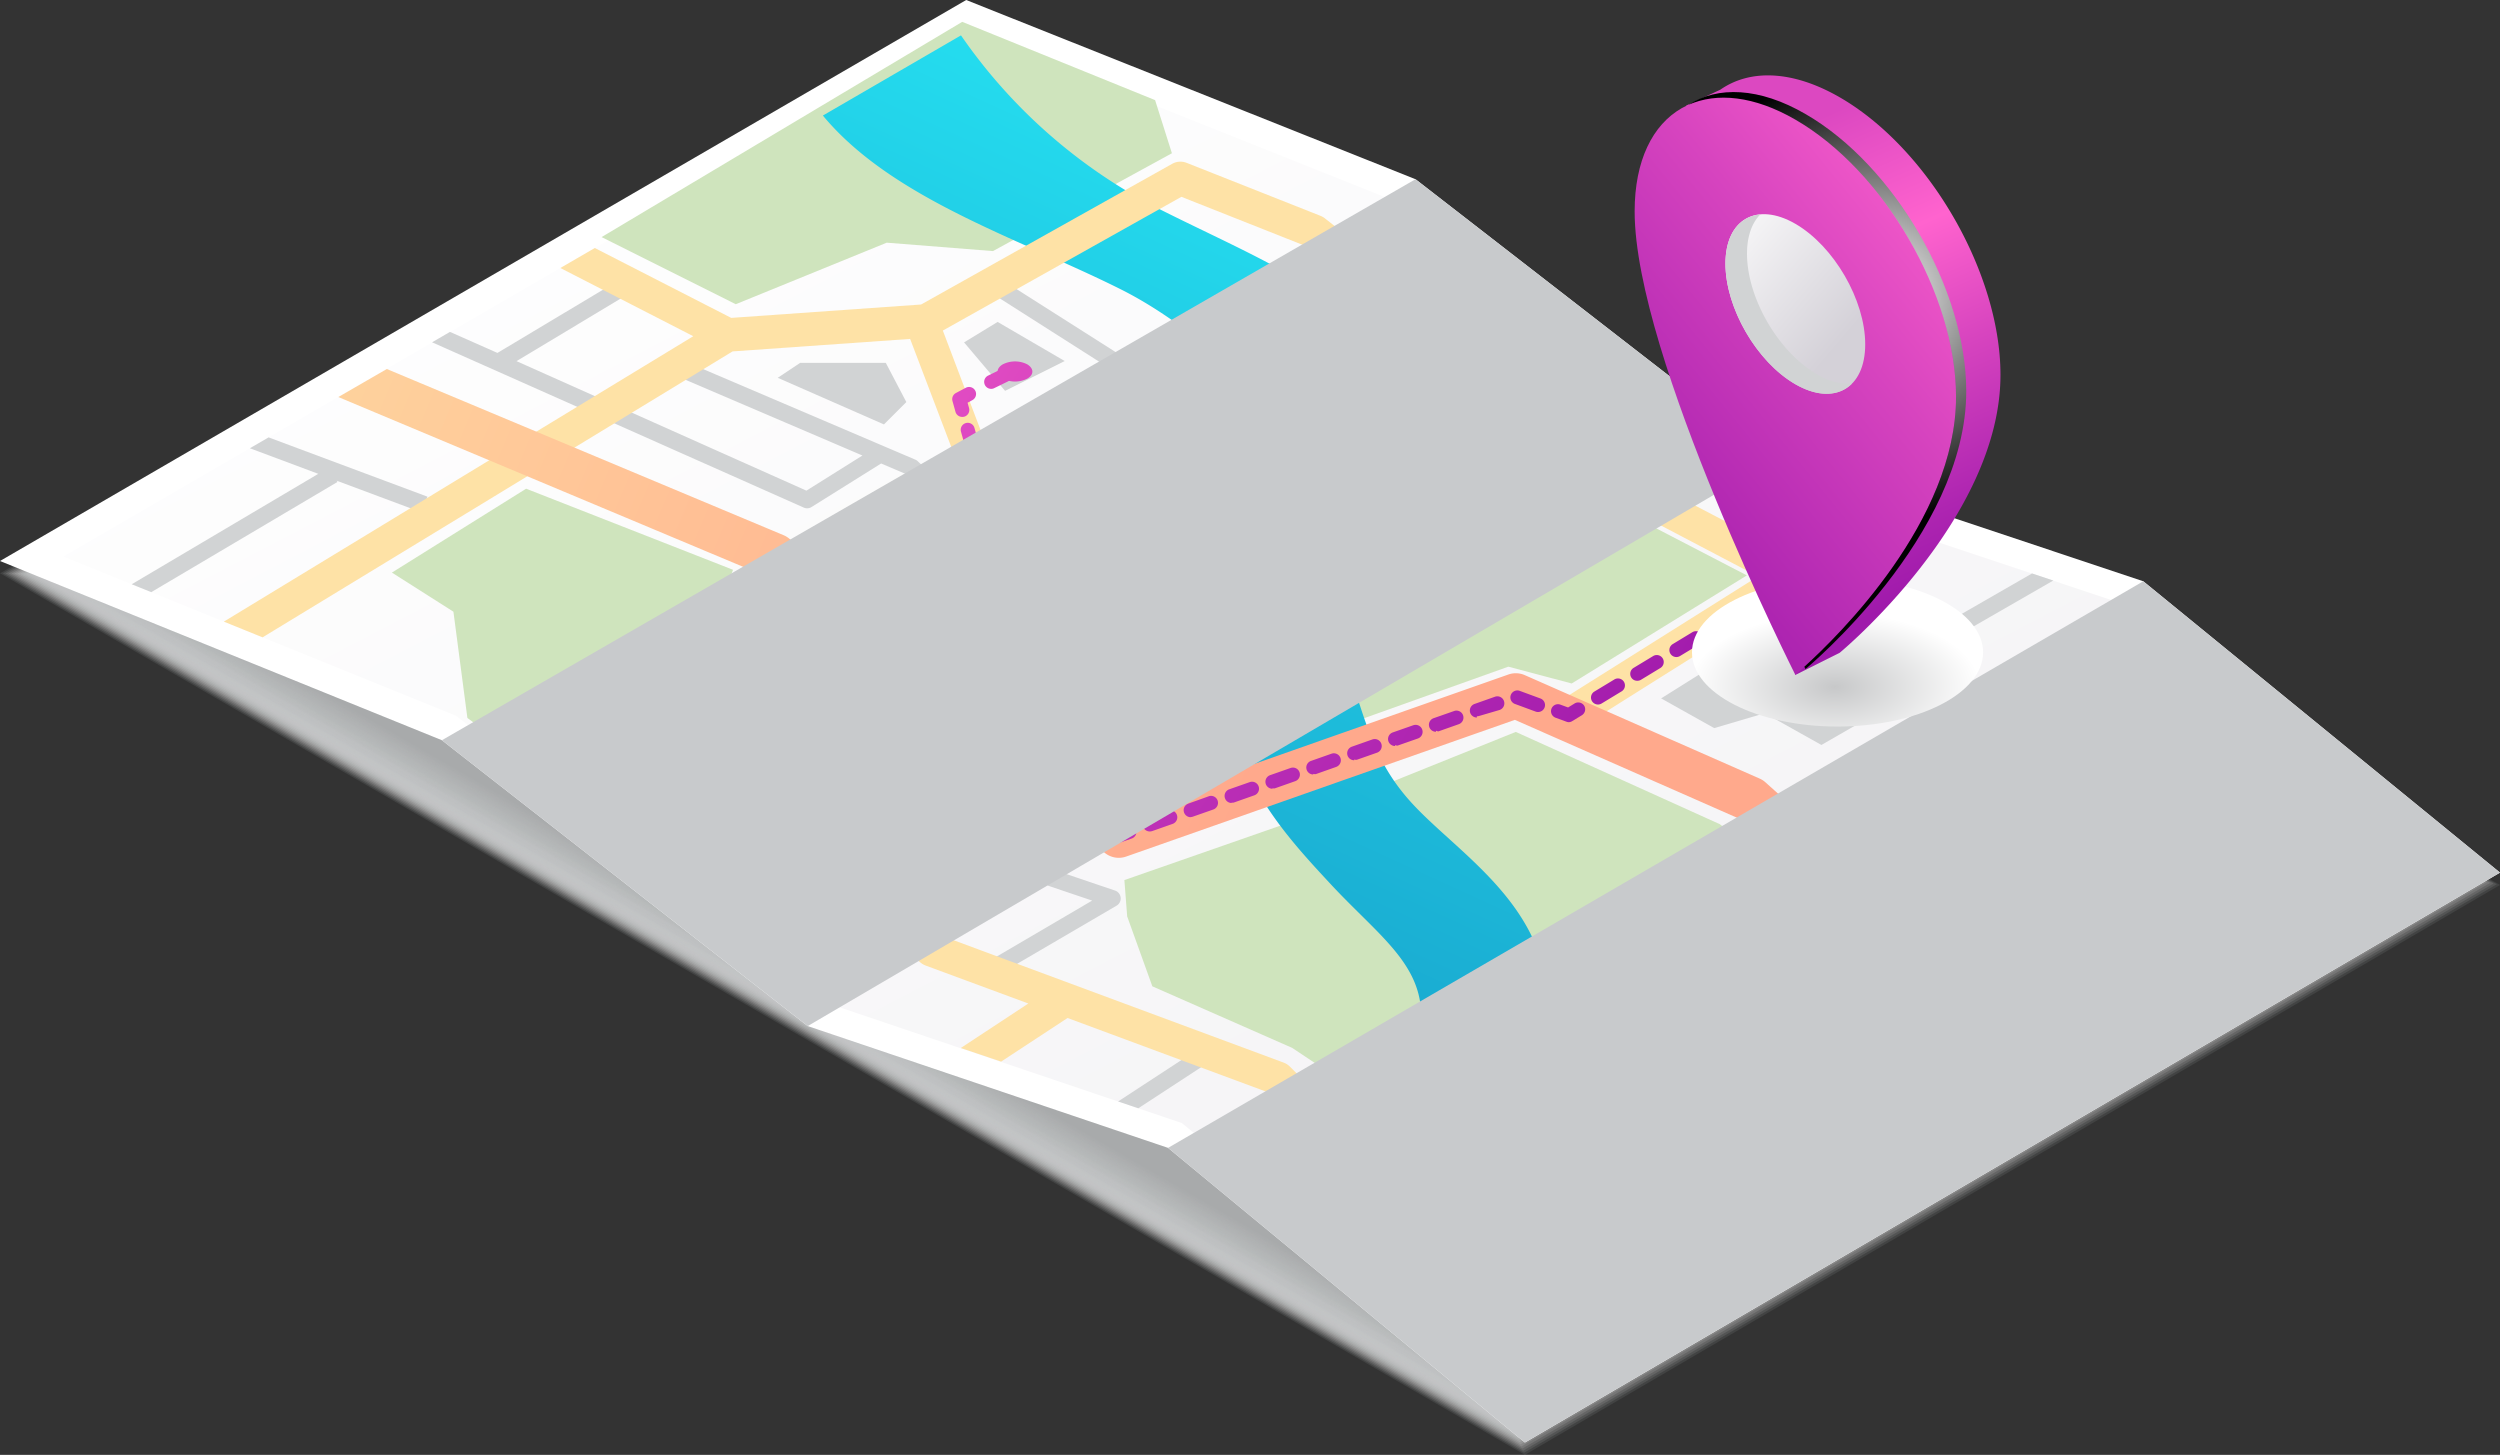 <svg xmlns="http://www.w3.org/2000/svg" xmlns:xlink="http://www.w3.org/1999/xlink" viewBox="0 0 526.6 306.45"><rect x="0" y="0" width="526.6" height="306.45" fill="#333333" stroke="none"/><defs><style>.cls-1{isolation:isolate;}.cls-2,.cls-47,.cls-77{fill:#d1d3d4;}.cls-2{opacity:0.1;}.cls-10,.cls-11,.cls-12,.cls-13,.cls-14,.cls-15,.cls-16,.cls-17,.cls-18,.cls-19,.cls-2,.cls-20,.cls-21,.cls-22,.cls-23,.cls-24,.cls-25,.cls-26,.cls-27,.cls-28,.cls-29,.cls-3,.cls-30,.cls-31,.cls-32,.cls-33,.cls-34,.cls-35,.cls-36,.cls-37,.cls-38,.cls-39,.cls-4,.cls-40,.cls-41,.cls-42,.cls-43,.cls-44,.cls-5,.cls-6,.cls-7,.cls-71,.cls-72,.cls-77,.cls-8,.cls-9{mix-blend-mode:multiply;}.cls-3{fill:#d0d2d3;opacity:0.12;}.cls-4{fill:#cfd1d2;opacity:0.14;}.cls-5{fill:#ced0d1;opacity:0.16;}.cls-6{fill:#cdcfd0;opacity:0.19;}.cls-7{fill:#cccecf;opacity:0.21;}.cls-8{fill:#cbcdce;opacity:0.23;}.cls-9{fill:#cacccd;opacity:0.25;}.cls-10{fill:#c9cbcc;opacity:0.27;}.cls-11{fill:#c8cacb;opacity:0.29;}.cls-12{fill:#c7c9ca;opacity:0.31;}.cls-13{fill:#c6c8c9;opacity:0.34;}.cls-14{fill:#c5c7c8;opacity:0.36;}.cls-15{fill:#c4c6c7;opacity:0.38;}.cls-16{fill:#c3c5c6;opacity:0.4;}.cls-17{fill:#c2c4c5;opacity:0.42;}.cls-18{fill:#c1c3c4;opacity:0.44;}.cls-19{fill:#c0c2c3;opacity:0.46;}.cls-20{fill:#bfc1c2;opacity:0.49;}.cls-21{fill:#bec0c1;opacity:0.51;}.cls-22,.cls-23{fill:#bdbfc0;}.cls-22{opacity:0.53;}.cls-23{opacity:0.55;}.cls-24{fill:#bcbebf;opacity:0.57;}.cls-25{fill:#bbbdbe;opacity:0.59;}.cls-26{fill:#babcbd;opacity:0.61;}.cls-27{fill:#b9bbbc;opacity:0.64;}.cls-28{fill:#b8babb;opacity:0.66;}.cls-29{fill:#b7b9ba;opacity:0.68;}.cls-30{fill:#b6b8b9;opacity:0.7;}.cls-31{fill:#b5b7b8;opacity:0.72;}.cls-32{fill:#b4b6b7;opacity:0.74;}.cls-33{fill:#b3b5b6;opacity:0.76;}.cls-34{fill:#b2b4b5;opacity:0.79;}.cls-35{fill:#b1b3b4;opacity:0.81;}.cls-36{fill:#b0b2b3;opacity:0.83;}.cls-37{fill:#afb1b2;opacity:0.85;}.cls-38{fill:#aeb0b1;opacity:0.87;}.cls-39{fill:#adafb0;opacity:0.89;}.cls-40{fill:#acaeaf;opacity:0.91;}.cls-41{fill:#abadae;opacity:0.94;}.cls-42{fill:#aaacad;opacity:0.96;}.cls-43{fill:#a9abac;opacity:0.98;}.cls-44{fill:#a8aaab;}.cls-45{fill:#fff;}.cls-46{fill:url(#linear-gradient);}.cls-48{fill:#cfe4bd;}.cls-49{fill:url(#linear-gradient-2);}.cls-50{fill:#fee2a6;}.cls-51{fill:url(#New_Gradient_Swatch_copy_8);}.cls-52{fill:url(#New_Gradient_Swatch_copy_9);}.cls-53{fill:url(#New_Gradient_Swatch_copy_9-2);}.cls-54{fill:url(#New_Gradient_Swatch_copy_9-3);}.cls-55{fill:url(#New_Gradient_Swatch_copy_9-4);}.cls-56{fill:url(#New_Gradient_Swatch_copy_9-5);}.cls-57{fill:url(#New_Gradient_Swatch_copy_9-6);}.cls-58{fill:url(#New_Gradient_Swatch_copy_9-7);}.cls-59{fill:url(#New_Gradient_Swatch_copy_9-8);}.cls-60{fill:url(#New_Gradient_Swatch_copy_9-9);}.cls-61{fill:url(#New_Gradient_Swatch_copy_9-10);}.cls-62{fill:url(#New_Gradient_Swatch_copy_9-11);}.cls-63{fill:url(#New_Gradient_Swatch_copy_9-12);}.cls-64{fill:url(#New_Gradient_Swatch_copy_9-13);}.cls-65{fill:url(#New_Gradient_Swatch_copy_9-14);}.cls-66{fill:url(#New_Gradient_Swatch_copy_9-15);}.cls-67{fill:url(#New_Gradient_Swatch_copy_9-16);}.cls-68{fill:url(#New_Gradient_Swatch_copy_9-17);}.cls-69{fill:url(#New_Gradient_Swatch_copy_9-18);}.cls-70{fill:url(#New_Gradient_Swatch_copy_9-19);}.cls-71{fill:#c8cacc;}.cls-72{fill:url(#radial-gradient);}.cls-73{fill:url(#New_Gradient_Swatch_copy_18);}.cls-74{fill:url(#New_Gradient_Swatch_copy_9-20);}.cls-75{mix-blend-mode:color-dodge;fill:url(#Radial_Gradient_1);}.cls-76{fill:url(#linear-gradient-3);}</style><linearGradient id="linear-gradient" x1="388.3" y1="387.51" x2="175.52" y2="-21.56" gradientUnits="userSpaceOnUse"><stop offset="0.08" stop-color="#f0eff2"/><stop offset="1" stop-color="#fff"/></linearGradient><linearGradient id="linear-gradient-2" x1="177.23" y1="357.1" x2="328.77" y2="25.76" gradientUnits="userSpaceOnUse"><stop offset="0.04" stop-color="#138bbd"/><stop offset="0.23" stop-color="#169ac7"/><stop offset="0.59" stop-color="#1fc3df"/><stop offset="1" stop-color="#2af6ff"/></linearGradient><linearGradient id="New_Gradient_Swatch_copy_8" x1="288.86" y1="196.08" x2="-24.81" y2="63.78" gradientUnits="userSpaceOnUse"><stop offset="0.04" stop-color="#ffa98c"/><stop offset="0.32" stop-color="#ffb892"/><stop offset="0.86" stop-color="#fee1a3"/><stop offset="1" stop-color="#feeca8"/></linearGradient><linearGradient id="New_Gradient_Swatch_copy_9" x1="385.11" y1="184.8" x2="179.3" y2="48.18" gradientUnits="userSpaceOnUse"><stop offset="0.04" stop-color="#9f19ab"/><stop offset="0.24" stop-color="#ae25b1"/><stop offset="0.65" stop-color="#d744bf"/><stop offset="1" stop-color="#ff63ce"/></linearGradient><linearGradient id="New_Gradient_Swatch_copy_9-2" x1="384.37" y1="185.91" x2="178.56" y2="49.29" xlink:href="#New_Gradient_Swatch_copy_9"/><linearGradient id="New_Gradient_Swatch_copy_9-3" x1="383.04" y1="187.92" x2="177.23" y2="51.3" xlink:href="#New_Gradient_Swatch_copy_9"/><linearGradient id="New_Gradient_Swatch_copy_9-4" x1="373.89" y1="201.69" x2="168.08" y2="65.07" xlink:href="#New_Gradient_Swatch_copy_9"/><linearGradient id="New_Gradient_Swatch_copy_9-5" x1="364.71" y1="215.53" x2="158.89" y2="78.91" xlink:href="#New_Gradient_Swatch_copy_9"/><linearGradient id="New_Gradient_Swatch_copy_9-6" x1="345.02" y1="245.19" x2="139.21" y2="108.57" xlink:href="#New_Gradient_Swatch_copy_9"/><linearGradient id="New_Gradient_Swatch_copy_9-7" x1="324.12" y1="276.67" x2="118.31" y2="140.05" xlink:href="#New_Gradient_Swatch_copy_9"/><linearGradient id="New_Gradient_Swatch_copy_9-8" x1="324.73" y1="275.75" x2="118.92" y2="139.13" xlink:href="#New_Gradient_Swatch_copy_9"/><linearGradient id="New_Gradient_Swatch_copy_9-9" x1="326.43" y1="273.18" x2="120.62" y2="136.57" xlink:href="#New_Gradient_Swatch_copy_9"/><linearGradient id="New_Gradient_Swatch_copy_9-10" x1="330.79" y1="266.63" x2="124.98" y2="130.01" xlink:href="#New_Gradient_Swatch_copy_9"/><linearGradient id="New_Gradient_Swatch_copy_9-11" x1="327.57" y1="271.47" x2="121.76" y2="134.85" xlink:href="#New_Gradient_Swatch_copy_9"/><linearGradient id="New_Gradient_Swatch_copy_9-12" x1="327.7" y1="271.27" x2="121.89" y2="134.65" xlink:href="#New_Gradient_Swatch_copy_9"/><linearGradient id="New_Gradient_Swatch_copy_9-13" x1="328.81" y1="269.6" x2="123" y2="132.99" xlink:href="#New_Gradient_Swatch_copy_9"/><linearGradient id="New_Gradient_Swatch_copy_9-14" x1="338.77" y1="254.6" x2="132.96" y2="117.99" xlink:href="#New_Gradient_Swatch_copy_9"/><linearGradient id="New_Gradient_Swatch_copy_9-15" x1="349.08" y1="239.07" x2="143.27" y2="102.45" xlink:href="#New_Gradient_Swatch_copy_9"/><linearGradient id="New_Gradient_Swatch_copy_9-16" x1="352.45" y1="234" x2="146.63" y2="97.38" xlink:href="#New_Gradient_Swatch_copy_9"/><linearGradient id="New_Gradient_Swatch_copy_9-17" x1="355.8" y1="228.94" x2="149.99" y2="92.32" xlink:href="#New_Gradient_Swatch_copy_9"/><linearGradient id="New_Gradient_Swatch_copy_9-18" x1="360.17" y1="222.36" x2="154.36" y2="85.74" xlink:href="#New_Gradient_Swatch_copy_9"/><linearGradient id="New_Gradient_Swatch_copy_9-19" x1="361.94" y1="219.7" x2="156.13" y2="83.08" xlink:href="#New_Gradient_Swatch_copy_9"/><radialGradient id="radial-gradient" cx="1179.28" cy="-3300.1" r="25.96" gradientTransform="translate(-1005.07 2124.73) scale(1.18 0.6)" gradientUnits="userSpaceOnUse"><stop offset="0" stop-color="#c7c8c9"/><stop offset="1" stop-color="#fff"/></radialGradient><linearGradient id="New_Gradient_Swatch_copy_18" x1="413.52" y1="173.41" x2="364.75" y2="62.61" gradientUnits="userSpaceOnUse"><stop offset="0.04" stop-color="#9f19ab"/><stop offset="0.16" stop-color="#ae25b1"/><stop offset="0.41" stop-color="#d744bf"/><stop offset="0.63" stop-color="#ff63ce"/><stop offset="0.87" stop-color="#dc48c1"/></linearGradient><linearGradient id="New_Gradient_Swatch_copy_9-20" x1="327.75" y1="161.75" x2="422.55" y2="84.5" xlink:href="#New_Gradient_Swatch_copy_9"/><radialGradient id="Radial_Gradient_1" cx="398.43" cy="107.58" r="47.7" gradientUnits="userSpaceOnUse"><stop offset="0" stop-color="#fff"/><stop offset="1"/></radialGradient><linearGradient id="linear-gradient-3" x1="-159.98" y1="2259.77" x2="-186.08" y2="2240.04" gradientTransform="matrix(0.87, 0.5, 0, 1.15, 531.23, -2402.33)" gradientUnits="userSpaceOnUse"><stop offset="0" stop-color="#d4d1d8"/><stop offset="1" stop-color="#fff"/></linearGradient></defs><g class="cls-1"><g id="Capa_1" data-name="Capa 1"><polygon class="cls-2" points="203.52 2.59 0 120.76 321.2 306.45 526.6 186.41 203.52 2.59"/><polygon class="cls-3" points="203.63 2.9 0.61 120.78 321.02 306.01 525.91 186.26 203.63 2.9"/><polygon class="cls-4" points="203.74 3.2 1.22 120.79 320.84 305.57 525.23 186.11 203.74 3.2"/><polygon class="cls-5" points="203.85 3.5 1.83 120.8 320.66 305.12 524.54 185.96 203.85 3.5"/><polygon class="cls-6" points="203.96 3.81 2.44 120.82 320.48 304.68 523.86 185.81 203.96 3.81"/><polygon class="cls-7" points="204.06 4.11 3.05 120.83 320.3 304.24 523.17 185.67 204.06 4.11"/><polygon class="cls-8" points="204.18 4.42 3.66 120.84 320.12 303.79 522.49 185.52 204.18 4.42"/><polygon class="cls-9" points="204.28 4.72 4.27 120.86 319.94 303.35 521.8 185.37 204.28 4.72"/><polygon class="cls-10" points="204.39 5.03 4.88 120.87 319.76 302.91 521.12 185.22 204.39 5.03"/><polygon class="cls-11" points="204.5 5.33 5.49 120.88 319.58 302.46 520.43 185.07 204.5 5.33"/><polygon class="cls-12" points="204.61 5.63 6.1 120.9 319.4 302.02 519.75 184.93 204.61 5.63"/><polygon class="cls-13" points="204.72 5.94 6.71 120.91 319.23 301.58 519.06 184.78 204.72 5.94"/><polygon class="cls-14" points="204.83 6.24 7.32 120.92 319.05 301.13 518.38 184.63 204.83 6.24"/><polygon class="cls-15" points="204.94 6.55 7.93 120.94 318.87 300.69 517.69 184.48 204.94 6.55"/><polygon class="cls-16" points="205.05 6.85 8.54 120.95 318.69 300.25 517 184.33 205.05 6.85"/><polygon class="cls-17" points="205.16 7.15 9.15 120.96 318.51 299.8 516.32 184.19 205.16 7.15"/><polygon class="cls-18" points="205.27 7.46 9.77 120.98 318.33 299.36 515.63 184.04 205.27 7.46"/><polygon class="cls-19" points="205.38 7.76 10.38 120.99 318.15 298.92 514.95 183.89 205.38 7.76"/><polygon class="cls-20" points="205.49 8.07 10.99 121 317.97 298.47 514.26 183.74 205.49 8.07"/><polygon class="cls-21" points="205.6 8.37 11.6 121.02 317.79 298.03 513.58 183.59 205.6 8.37"/><polygon class="cls-22" points="205.71 8.68 12.21 121.03 317.61 297.59 512.89 183.45 205.71 8.68"/><polygon class="cls-23" points="205.82 8.98 12.82 121.05 317.43 297.14 512.21 183.3 205.82 8.98"/><polygon class="cls-24" points="205.93 9.28 13.43 121.06 317.25 296.7 511.52 183.15 205.93 9.28"/><polygon class="cls-25" points="206.04 9.59 14.04 121.07 317.07 296.26 510.84 183 206.04 9.59"/><polygon class="cls-26" points="206.15 9.89 14.65 121.09 316.89 295.81 510.15 182.85 206.15 9.89"/><polygon class="cls-27" points="206.26 10.2 15.26 121.1 316.71 295.37 509.47 182.71 206.26 10.2"/><polygon class="cls-28" points="206.37 10.5 15.87 121.11 316.53 294.93 508.78 182.56 206.37 10.5"/><polygon class="cls-29" points="206.48 10.8 16.48 121.13 316.35 294.48 508.1 182.41 206.48 10.8"/><polygon class="cls-30" points="206.59 11.11 17.09 121.14 316.17 294.04 507.41 182.26 206.59 11.11"/><polygon class="cls-31" points="206.7 11.41 17.7 121.15 315.99 293.6 506.73 182.11 206.7 11.41"/><polygon class="cls-32" points="206.81 11.72 18.31 121.17 315.81 293.15 506.04 181.97 206.81 11.72"/><polygon class="cls-33" points="206.92 12.02 18.92 121.18 315.63 292.71 505.36 181.82 206.92 12.02"/><polygon class="cls-34" points="207.03 12.32 19.53 121.19 315.45 292.27 504.67 181.67 207.03 12.32"/><polygon class="cls-35" points="207.14 12.63 20.14 121.21 315.27 291.82 503.99 181.52 207.14 12.63"/><polygon class="cls-36" points="207.25 12.93 20.75 121.22 315.09 291.38 503.3 181.37 207.25 12.93"/><polygon class="cls-37" points="207.35 13.24 21.36 121.23 314.91 290.94 502.62 181.23 207.35 13.24"/><polygon class="cls-38" points="207.47 13.54 21.97 121.25 314.73 290.49 501.93 181.08 207.47 13.54"/><polygon class="cls-39" points="207.57 13.85 22.58 121.26 314.55 290.05 501.25 180.93 207.57 13.85"/><polygon class="cls-40" points="207.68 14.15 23.19 121.27 314.37 289.61 500.56 180.78 207.68 14.15"/><polygon class="cls-41" points="207.79 14.45 23.8 121.29 314.19 289.16 499.88 180.63 207.79 14.45"/><polygon class="cls-42" points="207.9 14.76 24.41 121.3 314.01 288.72 499.19 180.49 207.9 14.76"/><polygon class="cls-43" points="208.01 15.06 25.02 121.31 313.83 288.28 498.51 180.34 208.01 15.06"/><polygon class="cls-44" points="208.12 15.37 25.63 121.33 313.65 287.83 497.82 180.19 208.12 15.37"/><polygon class="cls-45" points="321.2 303.86 526.6 183.81 451.46 122.44 374.04 96.59 298.16 37.75 203.52 0 0 118.17 93.08 155.92 170.14 216.13 246.04 241.79 321.2 303.86"/><polygon class="cls-46" points="248.95 236.56 172.97 210.87 96.06 150.77 13.35 117.23 204 6.53 295.21 42.91 371.22 101.86 448.57 127.68 516.3 183.01 321.78 296.7 248.95 236.56"/><polygon class="cls-47" points="210.14 67.81 203.07 72.12 211.71 82.33 224.27 76.05 210.14 67.81"/><path class="cls-47" d="M165.87,248l43.3-27.19,14.71,10.93a1.72,1.72,0,0,0,.48.26l9.09,3.07-22.17,13,1.78,3,25.52-14.92a1.76,1.76,0,0,0-.33-3.2l-12.49-4.23-13.38-9.95,12.7-8-1.87-3-60.3,37.86Z" transform="translate(-3.4 -45.37)"/><polygon class="cls-47" points="67.04 99.81 27.74 123.07 31.86 124.73 71.08 101.52 70.93 101.26 88.8 107.93 90.04 104.62 56.58 92.13 52.63 94.42 67.04 99.81"/><path class="cls-47" d="M172.68,152.28a1.68,1.68,0,0,0,.72.16,1.74,1.74,0,0,0,.94-.27L189,143l5.49,2.34,31.58,29.24,2.4-2.59-7.39-6.85,38.71-23.72a1.76,1.76,0,0,0,.25-2.83l-21.59-19-.23-.17-23.16-14.72-1.89,3,23,14.65,10.88,9.59-37.3,22.82L196.69,142.5a1.69,1.69,0,0,0-.51-.32l-49.47-21.11-1.38,3.25,39.73,17-11.8,7.4L112.2,121.44,136,107.14l-1.82-3-26,15.57-10-4.43-3.77,2.19Zm77.2-18,6.05,5.33-37.53,23-5.9-5.46Z" transform="translate(-3.4 -45.37)"/><polygon class="cls-47" points="385.28 232.2 382.83 234.75 399.85 251.07 403.02 249.22 385.28 232.2"/><polygon class="cls-47" points="254.29 223.96 252.36 221 235.52 232.01 239.77 233.45 254.29 223.96"/><path class="cls-47" d="M411.24,211.62a1.75,1.75,0,0,0,1.25,1.4L440,220.88l1-3.4-26.41-7.55L413,201.05l43-24.68L453.1,174l-40.71,23.36-.81-4.76a1.75,1.75,0,0,0-.94-1.28L402.29,187l33.62-19.35-4.48-1.49-32.89,18.92L373,172.06l-1.6,3.15L408.24,194Z" transform="translate(-3.4 -45.37)"/><polygon class="cls-47" points="313.36 56.99 299.95 64.7 301.71 67.77 316.38 59.33 313.36 56.99"/><polygon class="cls-48" points="255.29 121.2 303.18 119.23 346.76 110.2 367.96 121.2 331.06 143.97 317.71 140.43 257.25 162.03 238.8 127.87 255.29 121.2"/><polygon class="cls-48" points="202.68 4.6 126.72 49.94 154.98 64.08 186.78 51.12 209.16 52.89 246.85 32.28 243.31 21.09 202.68 4.6"/><polygon class="cls-48" points="273.94 172.43 236.84 185.38 237.43 193.04 242.73 207.76 272.17 220.72 277.47 224.25 280.41 226.6 334.59 238.38 347.55 247.22 374.63 230.73 361.68 208.94 374.63 183.62 362.27 173.61 319.28 154.17 273.94 172.43"/><path class="cls-49" d="M286.6,310.21l31.95,26.38c3.2-16.78,8.91-51.55,10.81-76.19,1.78-23.12-17.91-34.43-28.27-45.54-6.37-6.83-8.77-13.32-11.37-21.31-3.34-10.24-1.4-19.64.85-30.52,2.31-11.19,8.09-25.25,4.24-39.25-4.32-15.7-26.11-23.71-47.67-34.61a113.39,113.39,0,0,1-41.32-36.35L176.73,69.71c14.76,17.77,41.91,26.08,63.12,36.79,13,6.58,27.53,19.29,29.08,24.92,2.35,8.54.6,17-1.43,26.85-2.55,12.37-9.11,27.25-3.84,43.42,4.21,12.95,12.69,22,20.16,30.05,10.35,11.1,19.82,17.11,18.88,29.32C301.41,277.73,293,297.33,286.6,310.21Z" transform="translate(-3.4 -45.37)"/><path class="cls-50" d="M357.12,302.63l87.55-54.15a3.54,3.54,0,0,0,1.68-3.1l-1.13-42.23L469,187l-5.71-4.67-23.68,16.06a3.54,3.54,0,0,0-1.55,3l1.13,42.13-87.78,54.29.06.11-12.42-10.42a3.65,3.65,0,0,0-1.6-.76l-56.65-11-5.71-5.71a3.65,3.65,0,0,0-1.27-.82l-72.42-26.86-58.85-51.15L212,149.58a3.54,3.54,0,0,0,1.48-4.29L202,115l50.25-28.17L278.5,97.23l74.39,58.57a3.11,3.11,0,0,0,.54.35l20.26,10.64L332,193l3.76,6L403,156.7l-8.67-2.89-14.35,9,.3-.58L357,150.05,282.47,91.36a3.88,3.88,0,0,0-.88-.51L253.32,79.66a3.54,3.54,0,0,0-3,.21l-52.9,29.64-40,2.82L128.69,97.61l-7.26,4.21,28,14.37L50.55,176.31l8.16,3.31,99-60.23,37.4-2.63L205.86,145l-71.08,42.64a3.54,3.54,0,0,0-.5,5.7l63,54.77a3.73,3.73,0,0,0,1.09.64l21.64,8-14.23,9.37,8.49,2.87,14-9.19,42.44,15.74,5.93,5.93a3.49,3.49,0,0,0,1.82,1l56.82,11,30,25.13,6.48-3.79Z" transform="translate(-3.4 -45.37)"/><path class="cls-51" d="M375.3,210.18a4.62,4.62,0,0,0-1.25-.81l-49.47-21.79a4.7,4.7,0,0,0-3.46-.13L240,216l-25.66-20.86a10.3,10.3,0,0,0,2.65-6.77,9.74,9.74,0,0,0-.62-3.34L251,165.89l53.16-4a4.75,4.75,0,0,0,2-.65l48.93-29-8-6.21-44.79,26.59-53.07,4a4.62,4.62,0,0,0-1.92.58L209.64,178a26.16,26.16,0,0,0-11.94-2.73,28.65,28.65,0,0,0-6.83.82L169.6,158.79a4.75,4.75,0,0,0-1.15-.69l-83.57-35L74.66,129l89.53,37.55,17.66,14.36a10.5,10.5,0,0,0-3.25,7.39,9.94,9.94,0,0,0,1.42,5l-47.36,28.77,7.93,6.2,47.27-28.71a27.27,27.27,0,0,0,10,1.84,28.15,28.15,0,0,0,7.85-1.1L236.09,225a4.69,4.69,0,0,0,4.54.79L322.49,197l47.07,20.74L436,277.34l8.54-5Zm-169.6-20a18.06,18.06,0,0,1-15.76,0c-1.44-.83-1.92-1.63-1.92-1.87s.47-1,1.85-1.79a16.13,16.13,0,0,1,7.83-1.8,16.52,16.52,0,0,1,7.94,1.83c1.43.83,1.92,1.63,1.92,1.87S207.09,189.39,205.7,190.19Z" transform="translate(-3.4 -45.37)"/><polygon class="cls-48" points="442.35 225.43 429.99 213.06 446.48 202.46 465.91 151.82 472.98 148.87 514.79 183.03 442.35 225.43"/><polygon class="cls-48" points="128.48 173.61 98.45 151.23 95.51 128.85 82.55 120.61 110.82 102.94 154.4 120.02 151.45 128.26 128.48 141.81 118.47 148.28 133.78 152.41 138.5 169.48 128.48 173.61"/><path class="cls-52" d="M383.73,185.12a1.44,1.44,0,0,1-.6-.13L381,184a1.47,1.47,0,0,1,1.2-2.69l2.15,1a1.48,1.48,0,0,1,.75,1.95A1.5,1.5,0,0,1,383.73,185.12Z" transform="translate(-3.4 -45.37)"/><path class="cls-53" d="M377.36,182.28a1.44,1.44,0,0,1-.6-.13l-4.21-1.88a1.47,1.47,0,1,1,1.2-2.69l4.21,1.88a1.47,1.47,0,0,1,.75,1.95A1.49,1.49,0,0,1,377.36,182.28Z" transform="translate(-3.4 -45.37)"/><path class="cls-54" d="M364.77,178.77A1.47,1.47,0,0,1,364,176l2-1.22a1.46,1.46,0,0,1,1.36-.08l2.16,1a1.47,1.47,0,0,1-1.21,2.69l-1.44-.65-1.36.82A1.5,1.5,0,0,1,364.77,178.77Z" transform="translate(-3.4 -45.37)"/><path class="cls-55" d="M340,193.77a1.47,1.47,0,0,1-.76-2.73l4.13-2.5a1.47,1.47,0,1,1,1.52,2.51l-4.12,2.5A1.46,1.46,0,0,1,340,193.77Zm8.26-5a1.45,1.45,0,0,1-1.26-.71,1.47,1.47,0,0,1,.49-2l4.13-2.5a1.47,1.47,0,1,1,1.52,2.52l-4.12,2.5A1.5,1.5,0,0,1,348.27,188.77Zm8.25-5a1.47,1.47,0,0,1-.76-2.73l4.12-2.5a1.47,1.47,0,0,1,1.53,2.52l-4.13,2.5A1.5,1.5,0,0,1,356.52,183.77Z" transform="translate(-3.4 -45.37)"/><path class="cls-56" d="M333.87,197.49a1.32,1.32,0,0,1-.51-.1l-2.21-.81a1.47,1.47,0,1,1,1-2.76l1.55.57,1.4-.86a1.49,1.49,0,0,1,2,.5,1.47,1.47,0,0,1-.5,2l-2,1.22A1.46,1.46,0,0,1,333.87,197.49Z" transform="translate(-3.4 -45.37)"/><path class="cls-57" d="M245.59,220.51a1.47,1.47,0,0,1-.49-2.86l4.31-1.52a1.47,1.47,0,1,1,1,2.78l-4.31,1.52A1.67,1.67,0,0,1,245.59,220.51Zm8.61-3a1.49,1.49,0,0,1-1.39-1,1.47,1.47,0,0,1,.9-1.87L258,213.1a1.46,1.46,0,0,1,1.88.9,1.48,1.48,0,0,1-.9,1.88l-4.31,1.51A1.41,1.41,0,0,1,254.2,217.48Zm8.61-3a1.46,1.46,0,0,1-1.38-1,1.47,1.47,0,0,1,.9-1.88l4.3-1.51a1.47,1.47,0,1,1,1,2.77l-4.31,1.52A1.36,1.36,0,0,1,262.81,214.44Zm8.62-3a1.47,1.47,0,0,1-.49-2.86l4.3-1.51a1.47,1.47,0,1,1,1,2.77l-4.31,1.52A1.34,1.34,0,0,1,271.43,211.41Zm8.61-3a1.47,1.47,0,0,1-.49-2.86l4.31-1.52a1.47,1.47,0,0,1,1,2.78l-4.3,1.52A1.73,1.73,0,0,1,280,208.38Zm8.61-3a1.47,1.47,0,0,1-.49-2.86l4.31-1.52a1.47,1.47,0,0,1,1,2.78l-4.3,1.51A1.41,1.41,0,0,1,288.65,205.35Zm8.61-3a1.47,1.47,0,0,1-.49-2.86l4.31-1.51a1.47,1.47,0,1,1,1,2.78l-4.31,1.51A1.4,1.4,0,0,1,297.26,202.31Zm8.61-3a1.47,1.47,0,0,1-.49-2.86l4.31-1.51a1.47,1.47,0,1,1,1,2.77l-4.31,1.52A1.4,1.4,0,0,1,305.87,199.28Zm8.61-3a1.47,1.47,0,0,1-.48-2.86l4.3-1.52a1.47,1.47,0,1,1,1,2.78L315,196.17A1.62,1.62,0,0,1,314.48,196.25Zm12.9-1.16a1.52,1.52,0,0,1-.51-.09l-4.28-1.58a1.47,1.47,0,1,1,1-2.76l4.29,1.58a1.47,1.47,0,0,1-.51,2.85Z" transform="translate(-3.4 -45.37)"/><path class="cls-58" d="M239.06,222.81a1.53,1.53,0,0,1-.93-.33L236.31,221a1.47,1.47,0,1,1,1.85-2.28l1.19,1,1.45-.51a1.47,1.47,0,0,1,1,2.78l-2.22.78A1.37,1.37,0,0,1,239.06,222.81Z" transform="translate(-3.4 -45.37)"/><path class="cls-59" d="M234,218.68a1.47,1.47,0,0,1-.93-.33l-3.25-2.64a1.47,1.47,0,0,1,1.86-2.28l3.25,2.64a1.47,1.47,0,0,1-.93,2.61Zm-6.5-5.28a1.47,1.47,0,0,1-.93-.33l-3.25-2.64a1.48,1.48,0,0,1,1.86-2.29l3.25,2.64a1.48,1.48,0,0,1-.93,2.62Zm-6.5-5.28a1.51,1.51,0,0,1-.93-.33l-3.24-2.64a1.47,1.47,0,1,1,1.85-2.29l3.25,2.64a1.48,1.48,0,0,1,.22,2.07A1.49,1.49,0,0,1,221,208.12Zm-6.5-5.29a1.41,1.41,0,0,1-.92-.33l-3.25-2.64a1.47,1.47,0,1,1,1.86-2.28l3.24,2.64a1.47,1.47,0,0,1-.93,2.61Z" transform="translate(-3.4 -45.37)"/><path class="cls-60" d="M208,197.55a1.47,1.47,0,0,1-.93-.33l-1.83-1.48a1.48,1.48,0,0,1-.54-1.17,1.49,1.49,0,0,1,.58-1.15,12.2,12.2,0,0,0,1.49-1.43,1.47,1.47,0,0,1,2.2,1.95c-.19.22-.37.41-.54.59l.5.41a1.47,1.47,0,0,1,.21,2.07A1.45,1.45,0,0,1,208,197.55Z" transform="translate(-3.4 -45.37)"/><path class="cls-61" d="M210.07,190.8a1.42,1.42,0,0,1-.45-.08,1.46,1.46,0,0,1-.94-1.85,5,5,0,0,0,.25-1.53,4.29,4.29,0,0,0-.33-1.64,1.47,1.47,0,0,1,2.72-1.13,7.18,7.18,0,0,1,.56,2.77,7.81,7.81,0,0,1-.41,2.44A1.48,1.48,0,0,1,210.07,190.8Zm-2.78-7.48a1.45,1.45,0,0,1-.9-.31,10.75,10.75,0,0,0-3.35-1.69,1.47,1.47,0,1,1,.89-2.81,13.69,13.69,0,0,1,4.26,2.17,1.48,1.48,0,0,1-.9,2.64Zm-8-2.72h-.12a29.09,29.09,0,0,0-4.07,0,1.44,1.44,0,0,1-1.56-1.37,1.48,1.48,0,0,1,1.38-1.57,32,32,0,0,1,4.49,0,1.47,1.47,0,0,1-.12,2.94Z" transform="translate(-3.4 -45.37)"/><path class="cls-62" d="M188.42,181.59a1.47,1.47,0,0,1-.95-.35l-1.8-1.51a1.47,1.47,0,0,1,1.89-2.26l1.24,1c.41-.1,1-.21,1.66-.34a1.47,1.47,0,1,1,.52,2.9c-1.33.24-2.17.46-2.18.47A1.58,1.58,0,0,1,188.42,181.59Z" transform="translate(-3.4 -45.37)"/><path class="cls-63" d="M182.91,177a1.41,1.41,0,0,1-.94-.35l-3.71-3.11a1.47,1.47,0,0,1-.18-2.07,1.45,1.45,0,0,1,2.07-.18l3.71,3.11a1.47,1.47,0,0,1-1,2.6Z" transform="translate(-3.4 -45.37)"/><path class="cls-64" d="M175.5,170.74a1.51,1.51,0,0,1-.95-.35l-1.8-1.52a1.47,1.47,0,0,1,.21-2.4l2-1.18a1.47,1.47,0,1,1,1.47,2.55l-.22.13.2.17a1.47,1.47,0,0,1-.95,2.6Z" transform="translate(-3.4 -45.37)"/><path class="cls-65" d="M179.34,165.94a1.46,1.46,0,0,1-1.27-.73,1.47,1.47,0,0,1,.53-2l3.6-2.09a1.48,1.48,0,0,1,2,.53,1.46,1.46,0,0,1-.54,2l-3.6,2.09A1.42,1.42,0,0,1,179.34,165.94Zm7.21-4.18a1.47,1.47,0,0,1-.74-2.75l3.6-2.09a1.47,1.47,0,1,1,1.48,2.55l-3.6,2.09A1.55,1.55,0,0,1,186.55,161.76Zm7.21-4.19a1.47,1.47,0,0,1-.74-2.74l3.6-2.09a1.47,1.47,0,1,1,1.48,2.54l-3.61,2.09A1.39,1.39,0,0,1,193.76,157.57Zm7.2-4.18a1.48,1.48,0,0,1-.74-2.75l3.61-2.09a1.47,1.47,0,0,1,1.48,2.55l-3.61,2.09A1.49,1.49,0,0,1,201,153.39Z" transform="translate(-3.4 -45.37)"/><path class="cls-66" d="M208.17,149.2a1.47,1.47,0,0,1-.74-2.74l1.06-.61-.33-1.18a1.47,1.47,0,0,1,2.83-.79l.64,2.27a1.47,1.47,0,0,1-.68,1.67l-2,1.18A1.42,1.42,0,0,1,208.17,149.2Z" transform="translate(-3.4 -45.37)"/><path class="cls-67" d="M208.41,141.56a1.46,1.46,0,0,1-1.42-1.07l-1.17-4.19a1.47,1.47,0,0,1,2.84-.79l1.17,4.19a1.47,1.47,0,0,1-1,1.81A1.41,1.41,0,0,1,208.41,141.56Z" transform="translate(-3.4 -45.37)"/><path class="cls-68" d="M206.07,133.19a1.47,1.47,0,0,1-1.41-1.08l-.63-2.27a1.46,1.46,0,0,1,.73-1.69l2.08-1.1a1.47,1.47,0,0,1,1.37,2.61l-1,.54.31,1.12a1.48,1.48,0,0,1-1,1.82A1.75,1.75,0,0,1,206.07,133.19Z" transform="translate(-3.4 -45.37)"/><path class="cls-69" d="M212.17,127.28a1.47,1.47,0,0,1-.68-2.77l2.94-1.45a1.47,1.47,0,1,1,1.37,2.61l-2.94,1.44A1.41,1.41,0,0,1,212.17,127.28Z" transform="translate(-3.4 -45.37)"/><path class="cls-70" d="M219.8,125.12a5.73,5.73,0,0,1-5.18,0c-1.43-.82-1.44-2.16,0-3a5.71,5.71,0,0,1,5.17,0C221.21,123,221.22,124.3,219.8,125.12Z" transform="translate(-3.4 -45.37)"/><polygon class="cls-47" points="386.8 225.23 408 212.67 382.49 189.11 375.03 194.22 389.16 209.92 379.74 215.81 386.8 225.23"/><polygon class="cls-47" points="334.98 284.9 356.18 272.34 336.75 255.26 329.29 260.37 327.92 275.48 334.98 284.9"/><polygon class="cls-47" points="366.78 136.51 349.9 147.11 361.08 153.37 371.72 150.23 383.66 156.92 396.62 149.46 366.78 136.51"/><polygon class="cls-47" points="168.53 76.44 163.82 79.58 186.19 89.4 190.91 84.69 186.59 76.44 168.53 76.44"/><polygon class="cls-47" points="185.02 179.3 201.9 168.7 195.22 162.03 188.16 165.95 181.48 159.67 168.92 167.13 185.02 179.3"/><polygon class="cls-47" points="300.44 101.17 316.53 90.18 300.44 76.05 294.94 81.15 303.58 87.83 296.12 94.11 300.44 101.17"/><polygon class="cls-47" points="419.39 202.07 431.17 194.61 430.77 175.77 421.74 174.19 419.39 186.37 415.07 189.51 395.83 172.63 389.55 176.16 419.39 202.07"/><polygon class="cls-47" points="236.84 167.13 249.79 160.46 234.87 131.01 223.1 137.29 222.7 145.93 216.42 150.64 236.84 167.13"/><polygon class="cls-71" points="374.04 96.59 298.16 37.75 93.08 155.92 170.14 216.13 374.04 96.59"/><polygon class="cls-71" points="246.04 241.79 321.2 303.86 526.6 183.81 451.46 122.44 246.04 241.79"/><ellipse class="cls-72" cx="387.06" cy="137.41" rx="30.66" ry="15.63"/><path class="cls-73" d="M390.93,65.87c-10-5.76-18.94-5.94-25.14-1.62l-7.18,3.35.89,4.61a32.38,32.38,0,0,0-2.42,13c0,14.69,7.86,37.87,16,58l8.49,44.33,9.36-4.68s33.85-28,33.85-58.52C424.78,102.81,409.63,76.67,390.93,65.87Z" transform="translate(-3.4 -45.37)"/><path class="cls-74" d="M415.42,129c0,30.5-33.85,58.52-33.85,58.52s-33.85-67.11-33.85-97.61c0-21.46,15.15-30.1,33.85-19.3S415.42,107.49,415.42,129Z" transform="translate(-3.4 -45.37)"/><path class="cls-75" d="M383.71,69.39C374,63.75,365.17,63.45,359,67.48c6-2.71,13.88-1.94,22.57,3.08,18.69,10.79,33.85,36.93,33.85,58.39,0,26.14-24.84,50.43-31.95,56.86l.24.49s33.86-28,33.86-58.52C417.57,106.32,402.41,80.18,383.71,69.39Z" transform="translate(-3.4 -45.37)"/><path class="cls-76" d="M396.29,117.9c0,9.33-6.59,13.09-14.72,8.4s-14.72-16.07-14.72-25.4,6.59-13.09,14.72-8.39S396.29,108.57,396.29,117.9Z" transform="translate(-3.4 -45.37)"/><path class="cls-77" d="M386.11,124.2c-8.13-4.7-14.72-16.06-14.72-25.39,0-3.7,1.05-6.5,2.8-8.27-4.39.39-7.34,4.12-7.34,10.36,0,9.33,6.59,20.7,14.72,25.4,4.91,2.83,9.25,2.56,11.92-.13A12.76,12.76,0,0,1,386.11,124.2Z" transform="translate(-3.4 -45.37)"/></g></g></svg>